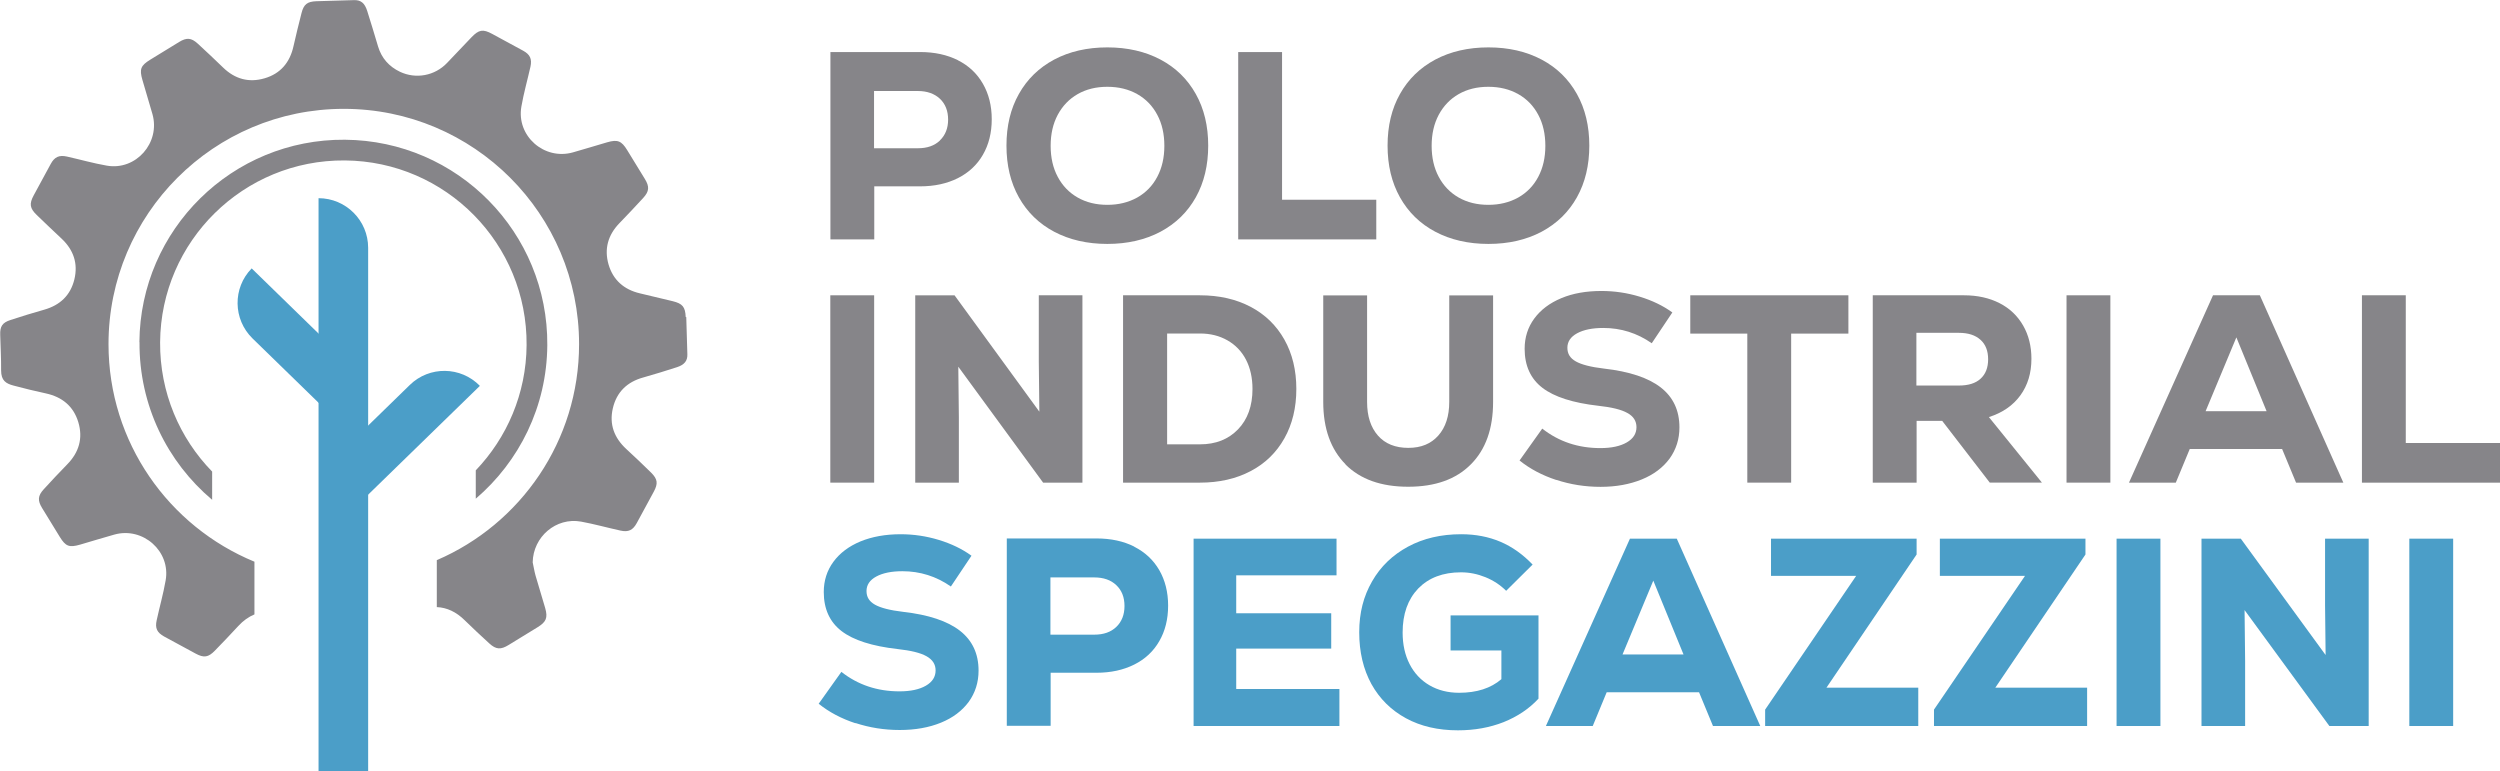 <svg xmlns="http://www.w3.org/2000/svg" id="Capa_1" viewBox="0 0 225.79 69.64"><path d="M86.51,5.44c.98.49,1.73,1.2,2.26,2.12.53.92.8,1.99.8,3.21s-.27,2.3-.8,3.21c-.53.92-1.29,1.62-2.26,2.11-.98.49-2.11.74-3.42.74h-4.13v4.79h-3.96V4.7h8.1c1.31,0,2.44.25,3.42.74ZM84.89,12.68c.49-.47.74-1.1.74-1.88s-.25-1.42-.74-1.88-1.16-.7-1.99-.7h-3.96v5.17h3.96c.84,0,1.5-.23,1.99-.7Z" style="fill:#868589;"></path><path d="M95.21,20.93c-1.38-.73-2.44-1.77-3.19-3.11-.75-1.34-1.12-2.89-1.12-4.67s.37-3.33,1.12-4.66c.75-1.34,1.81-2.37,3.19-3.11,1.38-.73,2.98-1.1,4.8-1.1s3.42.37,4.8,1.1c1.38.73,2.44,1.77,3.19,3.11.75,1.34,1.12,2.89,1.12,4.66s-.37,3.33-1.12,4.67c-.75,1.34-1.81,2.37-3.19,3.11-1.38.73-2.98,1.1-4.8,1.1s-3.42-.37-4.8-1.1ZM102.71,17.84c.78-.44,1.39-1.07,1.81-1.87.43-.81.64-1.74.64-2.8s-.21-2-.64-2.8c-.43-.81-1.03-1.43-1.81-1.87-.78-.44-1.68-.66-2.7-.66s-1.91.22-2.68.66c-.77.44-1.37,1.07-1.8,1.87-.43.81-.64,1.74-.64,2.8s.21,2,.64,2.8c.43.81,1.03,1.43,1.8,1.87.77.44,1.67.66,2.68.66s1.91-.22,2.7-.66Z" style="fill:#868589;"></path><path d="M111.83,4.7h3.96v13.34h8.51v3.58h-12.47V4.7Z" style="fill:#868589;"></path><path d="M129.63,20.93c-1.38-.73-2.44-1.77-3.19-3.11-.75-1.34-1.12-2.89-1.12-4.67s.37-3.33,1.12-4.66c.75-1.34,1.81-2.37,3.19-3.11,1.38-.73,2.98-1.1,4.8-1.1s3.42.37,4.8,1.1c1.38.73,2.44,1.77,3.19,3.11.75,1.34,1.12,2.89,1.12,4.66s-.37,3.33-1.12,4.67c-.75,1.34-1.81,2.37-3.19,3.11-1.38.73-2.98,1.1-4.8,1.1s-3.42-.37-4.8-1.1ZM137.12,17.84c.78-.44,1.39-1.07,1.81-1.87.43-.81.64-1.74.64-2.8s-.21-2-.64-2.8c-.43-.81-1.03-1.43-1.81-1.87-.78-.44-1.68-.66-2.7-.66s-1.91.22-2.68.66c-.77.44-1.37,1.07-1.8,1.87-.43.81-.64,1.74-.64,2.8s.21,2,.64,2.8c.43.81,1.03,1.43,1.8,1.87.77.44,1.67.66,2.68.66s1.91-.22,2.7-.66Z" style="fill:#868589;"></path><path d="M74.99,26.67h3.96v16.92h-3.96v-16.92Z" style="fill:#868589;"></path><path d="M93.82,26.67h3.94v16.92h-3.55l-7.66-10.47.05,4.57v5.9h-3.94v-16.92h3.55l7.66,10.51-.05-4.52v-5.99Z" style="fill:#868589;"></path><path d="M112.95,27.71c1.31.69,2.33,1.68,3.05,2.96.72,1.28,1.08,2.77,1.08,4.46s-.36,3.18-1.08,4.46c-.72,1.28-1.73,2.27-3.05,2.96-1.31.69-2.84,1.04-4.58,1.04h-6.94v-16.92h6.94c1.74,0,3.27.35,4.58,1.04ZM111.81,38.78c.87-.9,1.31-2.12,1.31-3.65,0-1.01-.2-1.9-.59-2.65-.39-.75-.95-1.33-1.67-1.74-.72-.41-1.54-.62-2.48-.62h-2.97v10.01h2.97c1.42,0,2.56-.45,3.43-1.35Z" style="fill:#868589;"></path><path d="M121.53,41.94c-1.34-1.35-2.02-3.23-2.02-5.64v-9.62h3.96v9.62c0,1.29.33,2.3.98,3.04.65.74,1.57,1.11,2.74,1.11s2.05-.37,2.71-1.11c.66-.74.99-1.76.99-3.04v-9.62h3.96v9.62c0,2.42-.67,4.3-2.01,5.64-1.34,1.35-3.22,2.02-5.66,2.02s-4.32-.67-5.67-2.02Z" style="fill:#868589;"></path><path d="M140.56,43.35c-1.28-.42-2.39-1.01-3.32-1.76l2.05-2.88c1.5,1.18,3.25,1.76,5.25,1.76,1,0,1.79-.17,2.38-.51.59-.34.88-.8.88-1.38,0-.55-.27-.98-.82-1.28-.55-.31-1.42-.52-2.61-.65-2.3-.26-3.99-.8-5.06-1.62-1.07-.82-1.61-2-1.61-3.53,0-1.03.29-1.94.87-2.73.58-.79,1.39-1.4,2.44-1.84,1.05-.44,2.26-.65,3.63-.65,1.18,0,2.32.17,3.44.51,1.12.34,2.11.81,2.96,1.43l-1.86,2.78c-1.32-.92-2.78-1.38-4.38-1.38-.98,0-1.77.16-2.36.48-.59.32-.88.76-.88,1.31s.25.94.76,1.23c.51.29,1.36.51,2.55.65,2.29.26,4,.83,5.12,1.7,1.13.88,1.69,2.08,1.69,3.61,0,1.06-.3,2-.89,2.82-.6.81-1.43,1.44-2.51,1.88-1.08.44-2.32.67-3.72.67s-2.72-.21-4-.63Z" style="fill:#868589;"></path><path d="M166.94,26.67v3.46h-5.17v13.46h-3.96v-13.46h-5.15v-3.46h14.28Z" style="fill:#868589;"></path><path d="M175.4,38.01h-2.3v5.58h-3.96v-16.92h8.24c1.22,0,2.29.24,3.21.71s1.63,1.15,2.13,2.02c.5.87.75,1.87.75,3,0,1.29-.33,2.39-1,3.31-.67.92-1.62,1.57-2.84,1.96l4.79,5.92h-4.71l-4.3-5.58ZM178.87,30.69c-.46-.42-1.11-.63-1.95-.63h-3.84v4.76h3.84c.85,0,1.51-.2,1.96-.62.45-.41.68-.99.68-1.75s-.23-1.35-.69-1.76Z" style="fill:#868589;"></path><path d="M186.64,26.67h3.96v16.92h-3.96v-16.92Z" style="fill:#868589;"></path><path d="M207.37,43.59l-1.26-3.04h-8.34l-1.26,3.04h-4.23l7.59-16.92h4.23l7.54,16.92h-4.28ZM201.98,30.47l-2.78,6.67h5.51l-2.73-6.67Z" style="fill:#868589;"></path><path d="M213.32,26.67h3.96v13.34h8.51v3.58h-12.47v-16.92Z" style="fill:#868589;"></path><path d="M77.26,65.32c-1.28-.42-2.39-1.01-3.32-1.76l2.05-2.88c1.5,1.18,3.25,1.76,5.25,1.76,1,0,1.79-.17,2.38-.51.59-.34.88-.8.88-1.38,0-.55-.27-.97-.82-1.28s-1.42-.52-2.61-.65c-2.3-.26-3.99-.8-5.06-1.62s-1.61-2-1.61-3.53c0-1.03.29-1.94.87-2.73.58-.79,1.39-1.4,2.44-1.84,1.05-.43,2.26-.65,3.63-.65,1.18,0,2.32.17,3.44.51,1.12.34,2.11.81,2.96,1.43l-1.86,2.78c-1.32-.92-2.78-1.38-4.38-1.38-.98,0-1.77.16-2.36.48-.59.32-.88.76-.88,1.31s.25.94.76,1.23c.51.29,1.36.51,2.55.65,2.29.26,4,.83,5.12,1.7,1.13.88,1.69,2.08,1.69,3.61,0,1.06-.3,2-.89,2.82-.6.81-1.43,1.44-2.51,1.88-1.08.44-2.32.66-3.72.66s-2.72-.21-4-.63Z" style="fill:#4b9ec8;"></path><path d="M102.44,49.38c.98.49,1.73,1.2,2.26,2.11.53.92.8,1.99.8,3.21s-.27,2.3-.8,3.21c-.53.92-1.28,1.62-2.26,2.11-.98.49-2.11.74-3.42.74h-4.13v4.79h-3.96v-16.92h8.1c1.31,0,2.45.25,3.42.74ZM100.82,56.62c.49-.47.74-1.1.74-1.89s-.25-1.42-.74-1.88c-.49-.47-1.16-.7-1.99-.7h-3.96v5.17h3.96c.84,0,1.5-.23,1.99-.7Z" style="fill:#4b9ec8;"></path><path d="M111.64,62.23h9.33v3.34h-13.17v-16.92h12.91v3.31h-9.06v3.43h8.58v3.19h-8.58v3.65Z" style="fill:#4b9ec8;"></path><path d="M138.95,55.56v7.54c-.85.92-1.91,1.62-3.15,2.12-1.25.49-2.62.74-4.12.74-1.79,0-3.36-.36-4.7-1.09s-2.38-1.76-3.12-3.09c-.73-1.34-1.1-2.89-1.1-4.67s.39-3.26,1.16-4.6c.77-1.35,1.86-2.39,3.25-3.14,1.39-.75,2.99-1.12,4.8-1.12,1.3,0,2.48.23,3.54.68,1.06.45,2.03,1.14,2.91,2.06l-2.39,2.37c-.53-.53-1.16-.94-1.87-1.23-.72-.29-1.45-.44-2.21-.44-1.63,0-2.91.49-3.86,1.46-.94.98-1.41,2.3-1.41,3.98,0,1.08.21,2.03.63,2.85s1.02,1.46,1.79,1.91c.77.45,1.67.68,2.68.68,1.59,0,2.87-.41,3.82-1.23v-2.59h-4.59v-3.17h7.95Z" style="fill:#4b9ec8;"></path><path d="M154.71,65.57l-1.26-3.05h-8.34l-1.26,3.05h-4.23l7.59-16.92h4.23l7.54,16.92h-4.28ZM149.32,52.44l-2.78,6.67h5.51l-2.73-6.67Z" style="fill:#4b9ec8;"></path><path d="M164.96,62.11h8.29v3.46h-13.83v-1.48l8.22-12.08h-7.69v-3.36h13.15v1.43l-8.15,12.04Z" style="fill:#4b9ec8;"></path><path d="M180.21,62.11h8.29v3.46h-13.83v-1.48l8.22-12.08h-7.69v-3.36h13.15v1.43l-8.15,12.04Z" style="fill:#4b9ec8;"></path><path d="M191.16,48.65h3.96v16.92h-3.96v-16.92Z" style="fill:#4b9ec8;"></path><path d="M209.99,48.65h3.94v16.92h-3.55l-7.66-10.47.05,4.57v5.9h-3.94v-16.92h3.55l7.66,10.51-.05-4.52v-5.99Z" style="fill:#4b9ec8;"></path><path d="M217.6,48.65h3.96v16.92h-3.96v-16.92Z" style="fill:#4b9ec8;"></path><path d="M61.93,28.63c-.04-.92-.29-1.21-1.18-1.43-.99-.24-1.98-.47-2.97-.71-1.43-.34-2.41-1.2-2.82-2.61-.4-1.4-.05-2.65.97-3.71.73-.75,1.45-1.52,2.16-2.29.55-.6.58-1.02.15-1.72-.53-.87-1.07-1.74-1.6-2.61-.51-.83-.86-.97-1.8-.7-1.03.3-2.06.62-3.09.91-2.6.74-5.13-1.49-4.66-4.14.21-1.21.55-2.4.82-3.6.15-.7-.04-1.1-.66-1.44-.93-.51-1.87-1.01-2.8-1.52-.83-.45-1.2-.39-1.87.31-.74.77-1.47,1.54-2.2,2.31-1.1,1.16-2.81,1.49-4.26.8-.98-.47-1.65-1.22-1.97-2.27-.32-1.07-.64-2.14-.98-3.21-.23-.73-.58-1.01-1.2-.99-1.13.03-2.27.06-3.4.1-.82.03-1.14.28-1.34,1.08-.25.99-.5,1.98-.72,2.97-.32,1.47-1.17,2.49-2.61,2.91-1.42.42-2.68.07-3.75-.97-.75-.73-1.52-1.45-2.29-2.16-.59-.54-1.01-.56-1.68-.15-.87.53-1.74,1.07-2.61,1.6-.86.53-.99.85-.71,1.82.3,1.03.61,2.06.91,3.1.73,2.58-1.49,5.11-4.12,4.65-1.21-.21-2.4-.55-3.6-.82-.72-.16-1.13.04-1.47.67-.51.95-1.03,1.89-1.54,2.84-.41.76-.35,1.16.28,1.77.74.72,1.5,1.43,2.25,2.14,1.07,1.01,1.49,2.23,1.15,3.66-.35,1.45-1.29,2.34-2.73,2.75-1.02.29-2.04.6-3.04.93-.75.24-.96.59-.93,1.36.03,1.06.09,2.13.08,3.19,0,.93.44,1.19,1.11,1.37.97.26,1.95.5,2.93.71,1.47.32,2.49,1.15,2.93,2.59.44,1.45.07,2.73-1,3.82-.73.74-1.43,1.5-2.13,2.26-.53.58-.55,1.01-.14,1.68.54.87,1.07,1.74,1.6,2.61.53.86.85.98,1.83.7,1.03-.3,2.06-.62,3.1-.91,2.58-.72,5.1,1.51,4.63,4.14-.21,1.21-.55,2.4-.81,3.6-.16.72.03,1.11.68,1.47.95.51,1.89,1.03,2.84,1.54.74.4,1.14.35,1.74-.27.71-.73,1.42-1.47,2.11-2.22.44-.48.93-.83,1.46-1.05v-4.76c-7.73-3.18-13.18-10.77-13.18-19.65,0-11.73,9.51-21.25,21.25-21.25s21.25,9.51,21.25,21.25c0,8.75-5.29,16.26-12.85,19.51v4.24c.92.04,1.76.44,2.51,1.18.73.72,1.48,1.41,2.23,2.1.61.56,1.04.58,1.75.14.87-.54,1.74-1.07,2.61-1.6.78-.48.94-.85.69-1.73-.28-.98-.59-1.95-.87-2.93-.11-.39-.17-.8-.26-1.2.04-2.31,2.11-4.09,4.37-3.68,1.2.22,2.37.55,3.56.81.72.16,1.12-.04,1.47-.68.51-.95,1.03-1.89,1.54-2.84.39-.73.35-1.12-.24-1.71-.74-.73-1.49-1.44-2.25-2.14-1.09-1.01-1.55-2.23-1.21-3.68.34-1.46,1.29-2.38,2.75-2.78,1.02-.29,2.04-.6,3.05-.93.67-.22.95-.58.93-1.16-.03-1.12-.06-2.24-.1-3.36Z" style="fill:#868589;"></path><path d="M33.25,69.64h-4.48V17.9h0c2.47,0,4.48,2.01,4.48,4.48v47.26Z" style="fill:#4b9ec8;"></path><path d="M29.31,36.9l-6.5-6.33c-1.77-1.73-1.81-4.56-.08-6.33h0s9.71,9.46,9.71,9.46l-3.13,3.21Z" style="fill:#4b9ec8;"></path><path d="M32.69,45.24l-3.13-3.21,7.45-7.26c1.77-1.73,4.61-1.69,6.33.08h0s-10.66,10.38-10.66,10.38Z" style="fill:#4b9ec8;"></path><path d="M12.6,30.9c-.04,5.71,2.51,10.83,6.56,14.24v-2.55c-2.94-3.01-4.73-7.14-4.7-11.68.07-9.14,7.54-16.49,16.68-16.42,9.14.07,16.49,7.54,16.42,16.68-.03,4.39-1.78,8.37-4.59,11.31v2.56c3.92-3.35,6.42-8.31,6.46-13.86.08-10.17-8.1-18.48-18.28-18.56-10.17-.08-18.48,8.1-18.56,18.28" style="fill:#868589;"></path></svg>